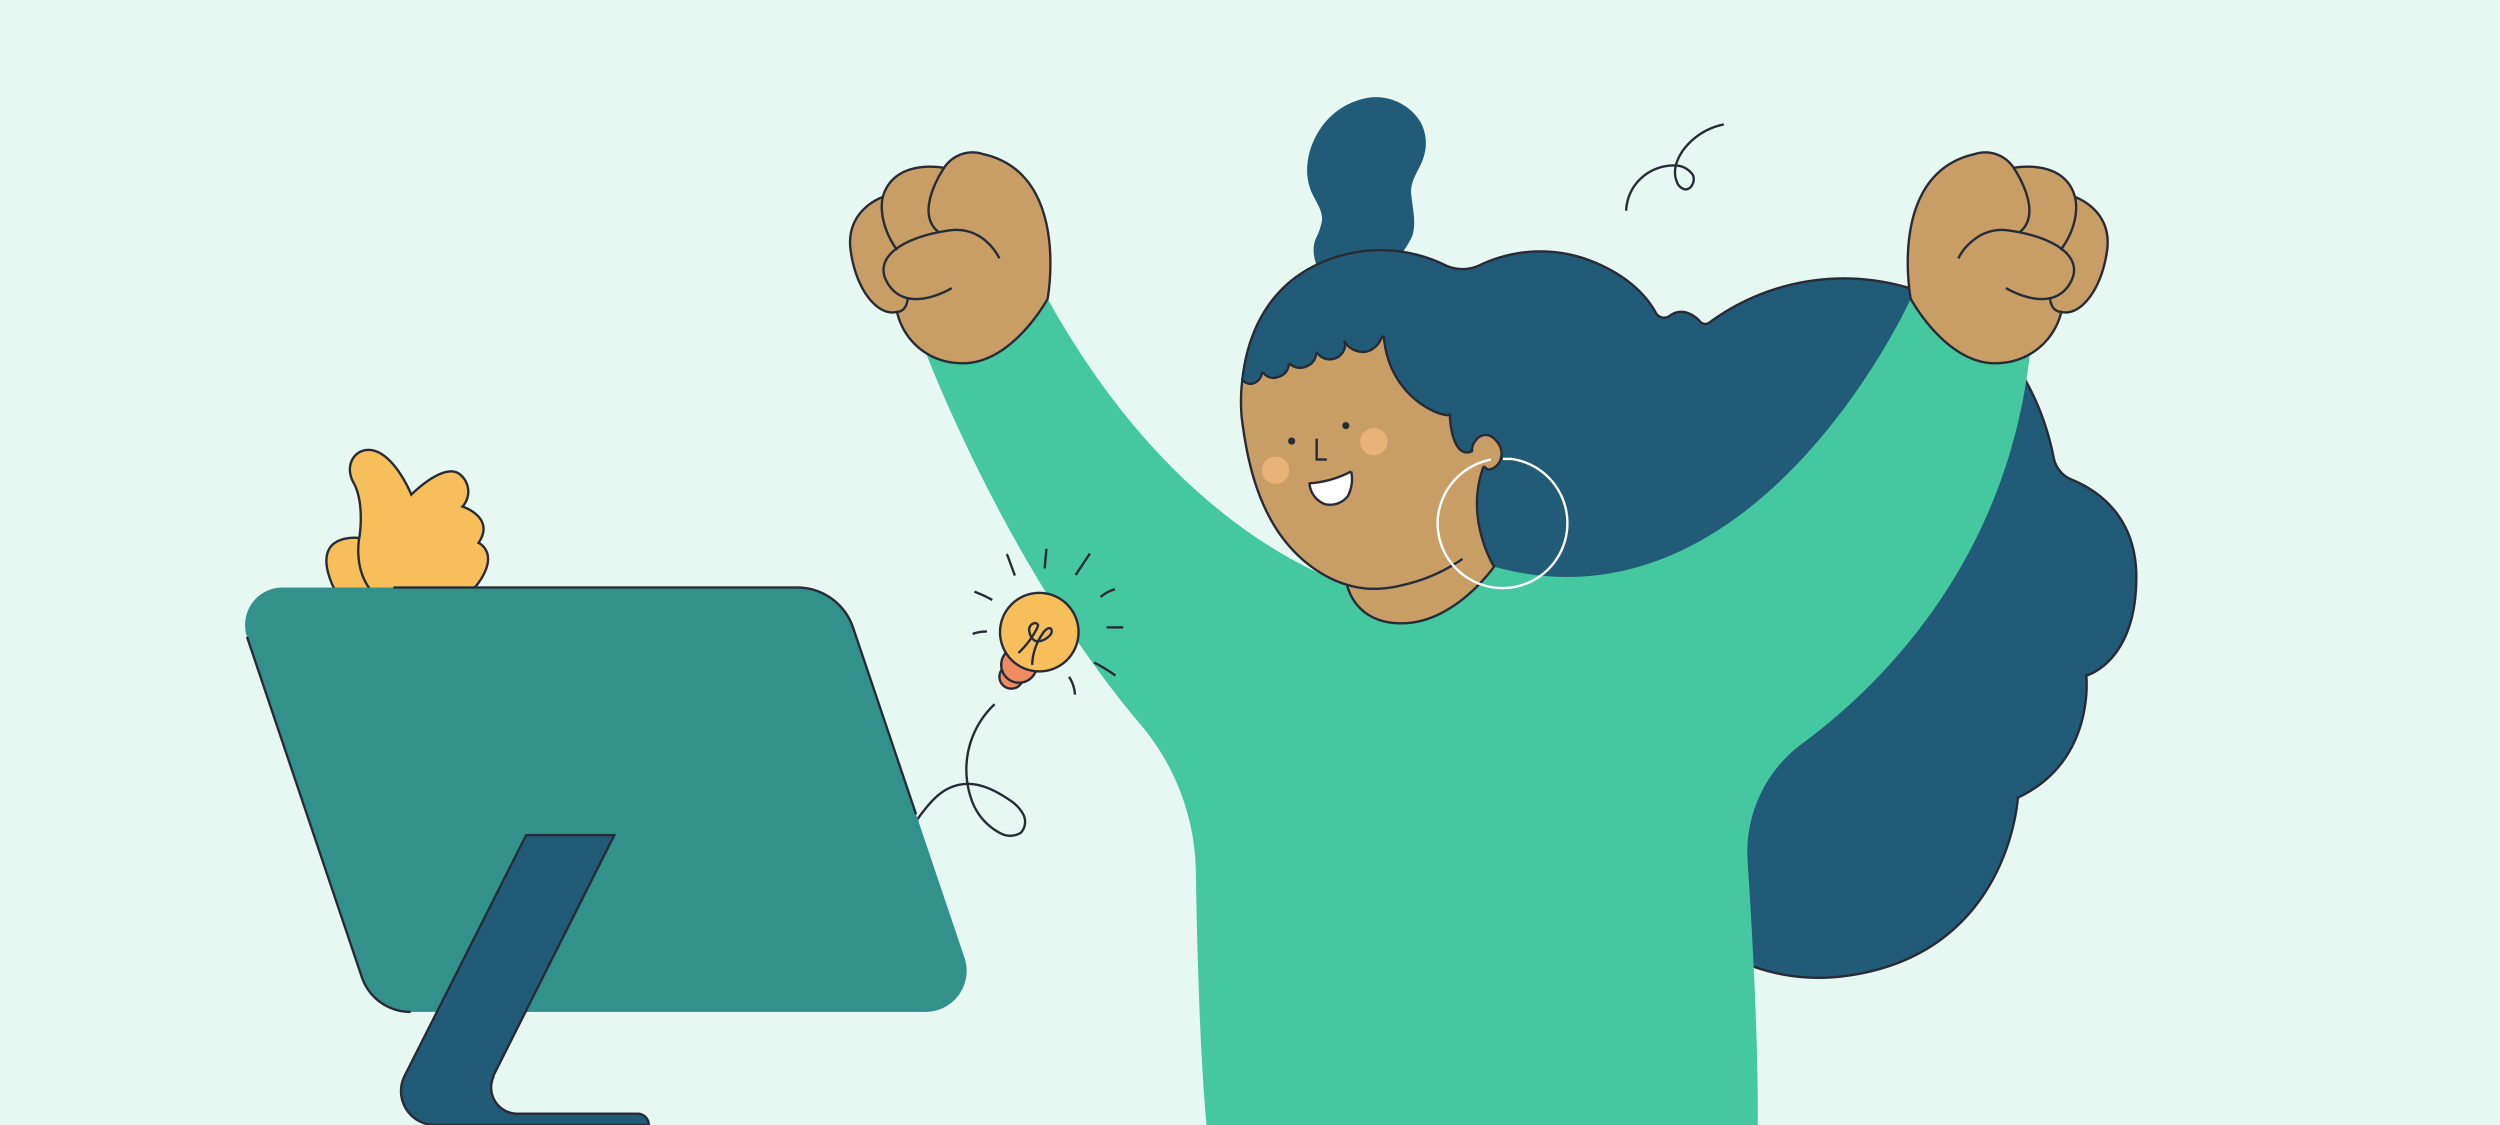 <?xml version="1.0" encoding="utf-8"?>
<svg xmlns="http://www.w3.org/2000/svg" data-name="Capa 2" id="Capa_2" viewBox="0 0 420 189">
  <defs>
    <style>.cls-1{fill:#e7f8f2;}.cls-2,.cls-8{fill:none;}.cls-10,.cls-13,.cls-2,.cls-3,.cls-5,.cls-7,.cls-9{stroke:#272b36;}.cls-10,.cls-13,.cls-2,.cls-3,.cls-5,.cls-7,.cls-8,.cls-9{stroke-miterlimit:10;stroke-width:0.4px;}.cls-3{fill:#f7bf5c;}.cls-4,.cls-5{fill:#215b77;}.cls-6{fill:#45c8a0;}.cls-7{fill:#c99d66;}.cls-8{stroke:#fff;}.cls-9{fill:#fff;}.cls-10{fill:#272b36;}.cls-11{fill:#e8b379;}.cls-12{fill:#33918b;}.cls-13{fill:#ef8b63;}</style>
  </defs>
  <rect class="cls-1" height="189" width="420"/>
  <path class="cls-2" d="M167.1,118.3a15.1,15.1,0,0,0-4,15.7,10,10,0,0,0,5,6,3.4,3.4,0,0,0,3.4-.1,2.7,2.7,0,0,0,.4-3.1,6.6,6.6,0,0,0-2.3-2.4c-2.5-1.7-5.3-3.1-8.2-2.6s-4.6,2.4-6.2,4.4-4.1,5.9-4.6,9.4"/>
  <path class="cls-3" d="M61.5,90.5s-5.9-1.2-6.6,2.9,4.4,12.6,10.8,13.8,5.5-7.5,5.5-7.5Z"/>
  <path class="cls-3" d="M60.4,90.1s.9-5.6-1-9,.9-6.7,4.2-5.1,5.5,7.1,5.5,7.1,5.8-5.9,8.4-3.2a3.7,3.7,0,0,1,.2,5.2s5.6,1.8,2.7,6.1c0,0,3.3,1.5.4,6.1s-9.7,7.7-15.9,4.1S60.4,90.1,60.4,90.1Z"/>
  <path class="cls-4" d="M222.6,47.5c-1.3-2.2-2.5-4.9-1.6-7.3a11,11,0,0,0,1.1-3.2c.1-1.7-1.1-3.2-1.8-4.8-1.4-3.4-.6-7.3,1.4-10.4a12.1,12.1,0,0,1,8.3-5.4,8.8,8.8,0,0,1,8.7,4.2,7.5,7.5,0,0,1,.5,5.7c-.5,1.8-1.8,3.3-2.1,5.2s1.3,6.1-.1,8.7-2.6,3.5-2.8,5.6Z"/>
  <path class="cls-5" d="M208.7,63.9l27.7,24.5,31.2,47.7S282,167.5,309.8,164,339,134,339,134c13.1-6.1,11.5-20.5,11.5-20.5s8.5-2.2,8.4-16.8c-.1-10.3-6.9-14.5-10.8-16.1a5,5,0,0,1-3.1-3.8c-1.3-6.6-6-22.3-22.7-27.9a38.1,38.1,0,0,0-35,5.2,1.2,1.2,0,0,1-1.8-.2,4.9,4.9,0,0,0-2.2-1.4,3.1,3.1,0,0,0-2.7.5,1.6,1.6,0,0,1-2.5-.6c-1.4-2.5-4.7-6.5-12-9a23.6,23.6,0,0,0-17.6,1.2,6.8,6.8,0,0,1-5.6,0,24.7,24.7,0,0,0-22.9.5c-8.3,4.6-10.7,13-11.3,18.8"/>
  <path class="cls-6" d="M321,50.2s-25.9,57.3-70,45l-19.4,4.6S200.5,94.4,176,50.2l-20.4,9.2s13.5,35.7,35.9,62.2a39.2,39.2,0,0,1,9.4,24.6c.2,13,.7,31.4,1.8,42.8h92.6s.3-14.4-1.7-44.2a22.7,22.7,0,0,1,9.2-19.9c13-9.6,34.3-30.4,38.2-65.3Z"/>
  <path class="cls-7" d="M346.3,52.4A11.2,11.2,0,0,1,335.9,61c-8.7.7-14.9-10.8-14.9-10.8s-4-21,10.7-24.3a5.7,5.7,0,0,1,6.6,2.3s8.5-1.7,10.3,4.9c0,0,6.3,2.1,5.4,8.9S349.4,53.2,346.3,52.4Z"/>
  <path class="cls-2" d="M337,48.4s7.2,4.4,10.5-.4-2.6-8.3-10.2-9.3a7.4,7.4,0,0,0-5.7,1.6,8.8,8.8,0,0,0-2.6,3.1"/>
  <path class="cls-2" d="M346.3,52.4s-1.7.1-1.9-2.3"/>
  <path class="cls-2" d="M348.6,33.1s1.2,4-2.4,8.9"/>
  <path class="cls-2" d="M338.3,28.2s5.2,7.5,1,10.8"/>
  <path class="cls-7" d="M150.7,52.4A11,11,0,0,0,161,61c8.8.7,15-10.8,15-10.8s3.9-21-10.8-24.3a5.7,5.7,0,0,0-6.6,2.3s-8.4-1.7-10.3,4.9c0,0-6.3,2.1-5.4,8.9S147.5,53.2,150.7,52.4Z"/>
  <path class="cls-2" d="M159.9,48.4s-7.1,4.4-10.5-.4,2.7-8.3,10.2-9.3a7.5,7.5,0,0,1,5.8,1.6,9.7,9.7,0,0,1,2.5,3.1"/>
  <path class="cls-2" d="M158.6,28.2s-5.2,7.5-.9,10.8"/>
  <path class="cls-2" d="M150.7,52.4s1.6.1,1.8-2.3"/>
  <path class="cls-2" d="M148.3,33.1s-1.1,4,2.4,8.9"/>
  <path class="cls-7" d="M226.3,98.2s1.2,6.9,9.8,6.5S251,95.2,251,95.2s-5-8-1.8-16.7c.1-.3.6.4.9.4l.7-.2a2.8,2.8,0,0,0,1-.9,3,3,0,0,0-.4-3.7,2.5,2.5,0,0,0-1.5-1,2,2,0,0,0-1.9.8,2.6,2.6,0,0,0-.7,1.9c-2.8,1.3-3.7-3.7-3.7-6.1-1.5.5-10.3-3-11.1-13.1a.2.2,0,0,0-.3,0c-1.7,3.8-5,2.5-5.9,1.3s-.2-.1-.3,0a2.6,2.6,0,0,1-4.7,1.4c0-.1-.2,0-.2.1a2.4,2.4,0,0,1-1.5,2.1,2.5,2.5,0,0,1-2.8-.3c-.1-.1-.3,0-.3.2a2.3,2.3,0,0,1-1.7,1.9,2.1,2.1,0,0,1-2.5-.6c-.1-.1-.3-.1-.3,0a2.1,2.1,0,0,1-2,1.8,2.6,2.6,0,0,1-1.3-.6,30.5,30.5,0,0,0-.1,6.2c.8,6.4,2.2,12.9,5.6,18.4s9.1,9.9,15.6,10.4a19.1,19.1,0,0,0,5.8-.6,28.5,28.5,0,0,0,10.1-4.4"/>
  <path class="cls-8" d="M252.5,77.1h1.4a10.9,10.9,0,1,1-12.3,9.5,11.1,11.1,0,0,1,8.9-9.4"/>
  <path class="cls-2" d="M221.2,73.7v3.5h1.7"/>
  <path class="cls-9" d="M227,79.2a6.1,6.1,0,0,1-.6,4.2,3.8,3.8,0,0,1-3.8,1.3,4,4,0,0,1-2.6-3.5,17.6,17.6,0,0,0,7-2"/>
  <circle class="cls-10" cx="226.1" cy="71.5" r="0.4"/>
  <circle class="cls-10" cx="217" cy="74.1" r="0.4"/>
  <circle class="cls-11" cx="230.8" cy="74.2" r="2.3"/>
  <circle class="cls-11" cx="214.3" cy="79" r="2.3"/>
  <path class="cls-12" d="M155.5,170H69a8.6,8.6,0,0,1-8.2-5.8L41.5,107a6.3,6.3,0,0,1,5.9-8.3H134a9.9,9.9,0,0,1,9.3,6.7L162,160.8A6.9,6.9,0,0,1,155.5,170Z"/>
  <path class="cls-5" d="M86.9,187.1a4.4,4.4,0,0,1-4-6.2v-.2l20.3-40.4H88.4L68,180.7a5.7,5.7,0,0,0,5.1,8.3H109a1.9,1.9,0,0,0-1.9-1.9Z"/>
  <path class="cls-2" d="M289.6,20.9a11.3,11.3,0,0,0-6.5,3.9c-1.3,1.6-2.2,3.8-1.4,5.7a1.9,1.9,0,0,0,1.3,1.3c1.1.2,1.9-1.4,1.4-2.4a3.6,3.6,0,0,0-2.9-1.6,8.1,8.1,0,0,0-6.9,3.4,7.8,7.8,0,0,0-1.4,4.2"/>
  <circle class="cls-13" cx="169.9" cy="113.7" r="2"/>
  <path class="cls-9" d="M180.7,96.6l2.4-3.6"/>
  <path class="cls-9" d="M163.7,99.4a20.2,20.2,0,0,1,3,1.4"/>
  <path class="cls-9" d="M183.8,111.3a26.7,26.7,0,0,1,3.6,2.2"/>
  <path class="cls-9" d="M175.8,92.2l-.3,3.3"/>
  <path class="cls-9" d="M169.1,93.1c.2.2.2.4.3.6l1.1,3"/>
  <path class="cls-9" d="M163.4,106.5a6.7,6.7,0,0,1,2.4-.4"/>
  <path class="cls-9" d="M184.9,100.3a6.2,6.2,0,0,1,2.4-1.3"/>
  <path class="cls-9" d="M185.9,105.4h2.8"/>
  <path class="cls-9" d="M179.6,113.7a6.3,6.3,0,0,1,1,3"/>
  <circle class="cls-13" cx="171.2" cy="111.7" r="3"/>
  <circle class="cls-3" cx="174.6" cy="106.2" r="6.6"/>
  <path class="cls-2" d="M171.1,109.7a15.1,15.1,0,0,0,3.2-4.3c0-.1.1-.3.1-.4a.6.6,0,0,0-.9-.2,1.1,1.1,0,0,0-.6,1.1,2.8,2.8,0,0,0,.4,1.2c.2.2.4.5.7.6h.8a3.4,3.4,0,0,0,1.7-1.1c.2-.3.3-.8,0-1s-.7.1-1,.4a9.7,9.7,0,0,0-2.1,5.7"/>
  <path class="cls-2" d="M66.1,98.7H134a9.9,9.9,0,0,1,9.3,6.7l10.6,31.4"/>
  <path class="cls-2" d="M69,170a8.6,8.6,0,0,1-8.2-5.8L41.5,107"/>
</svg>